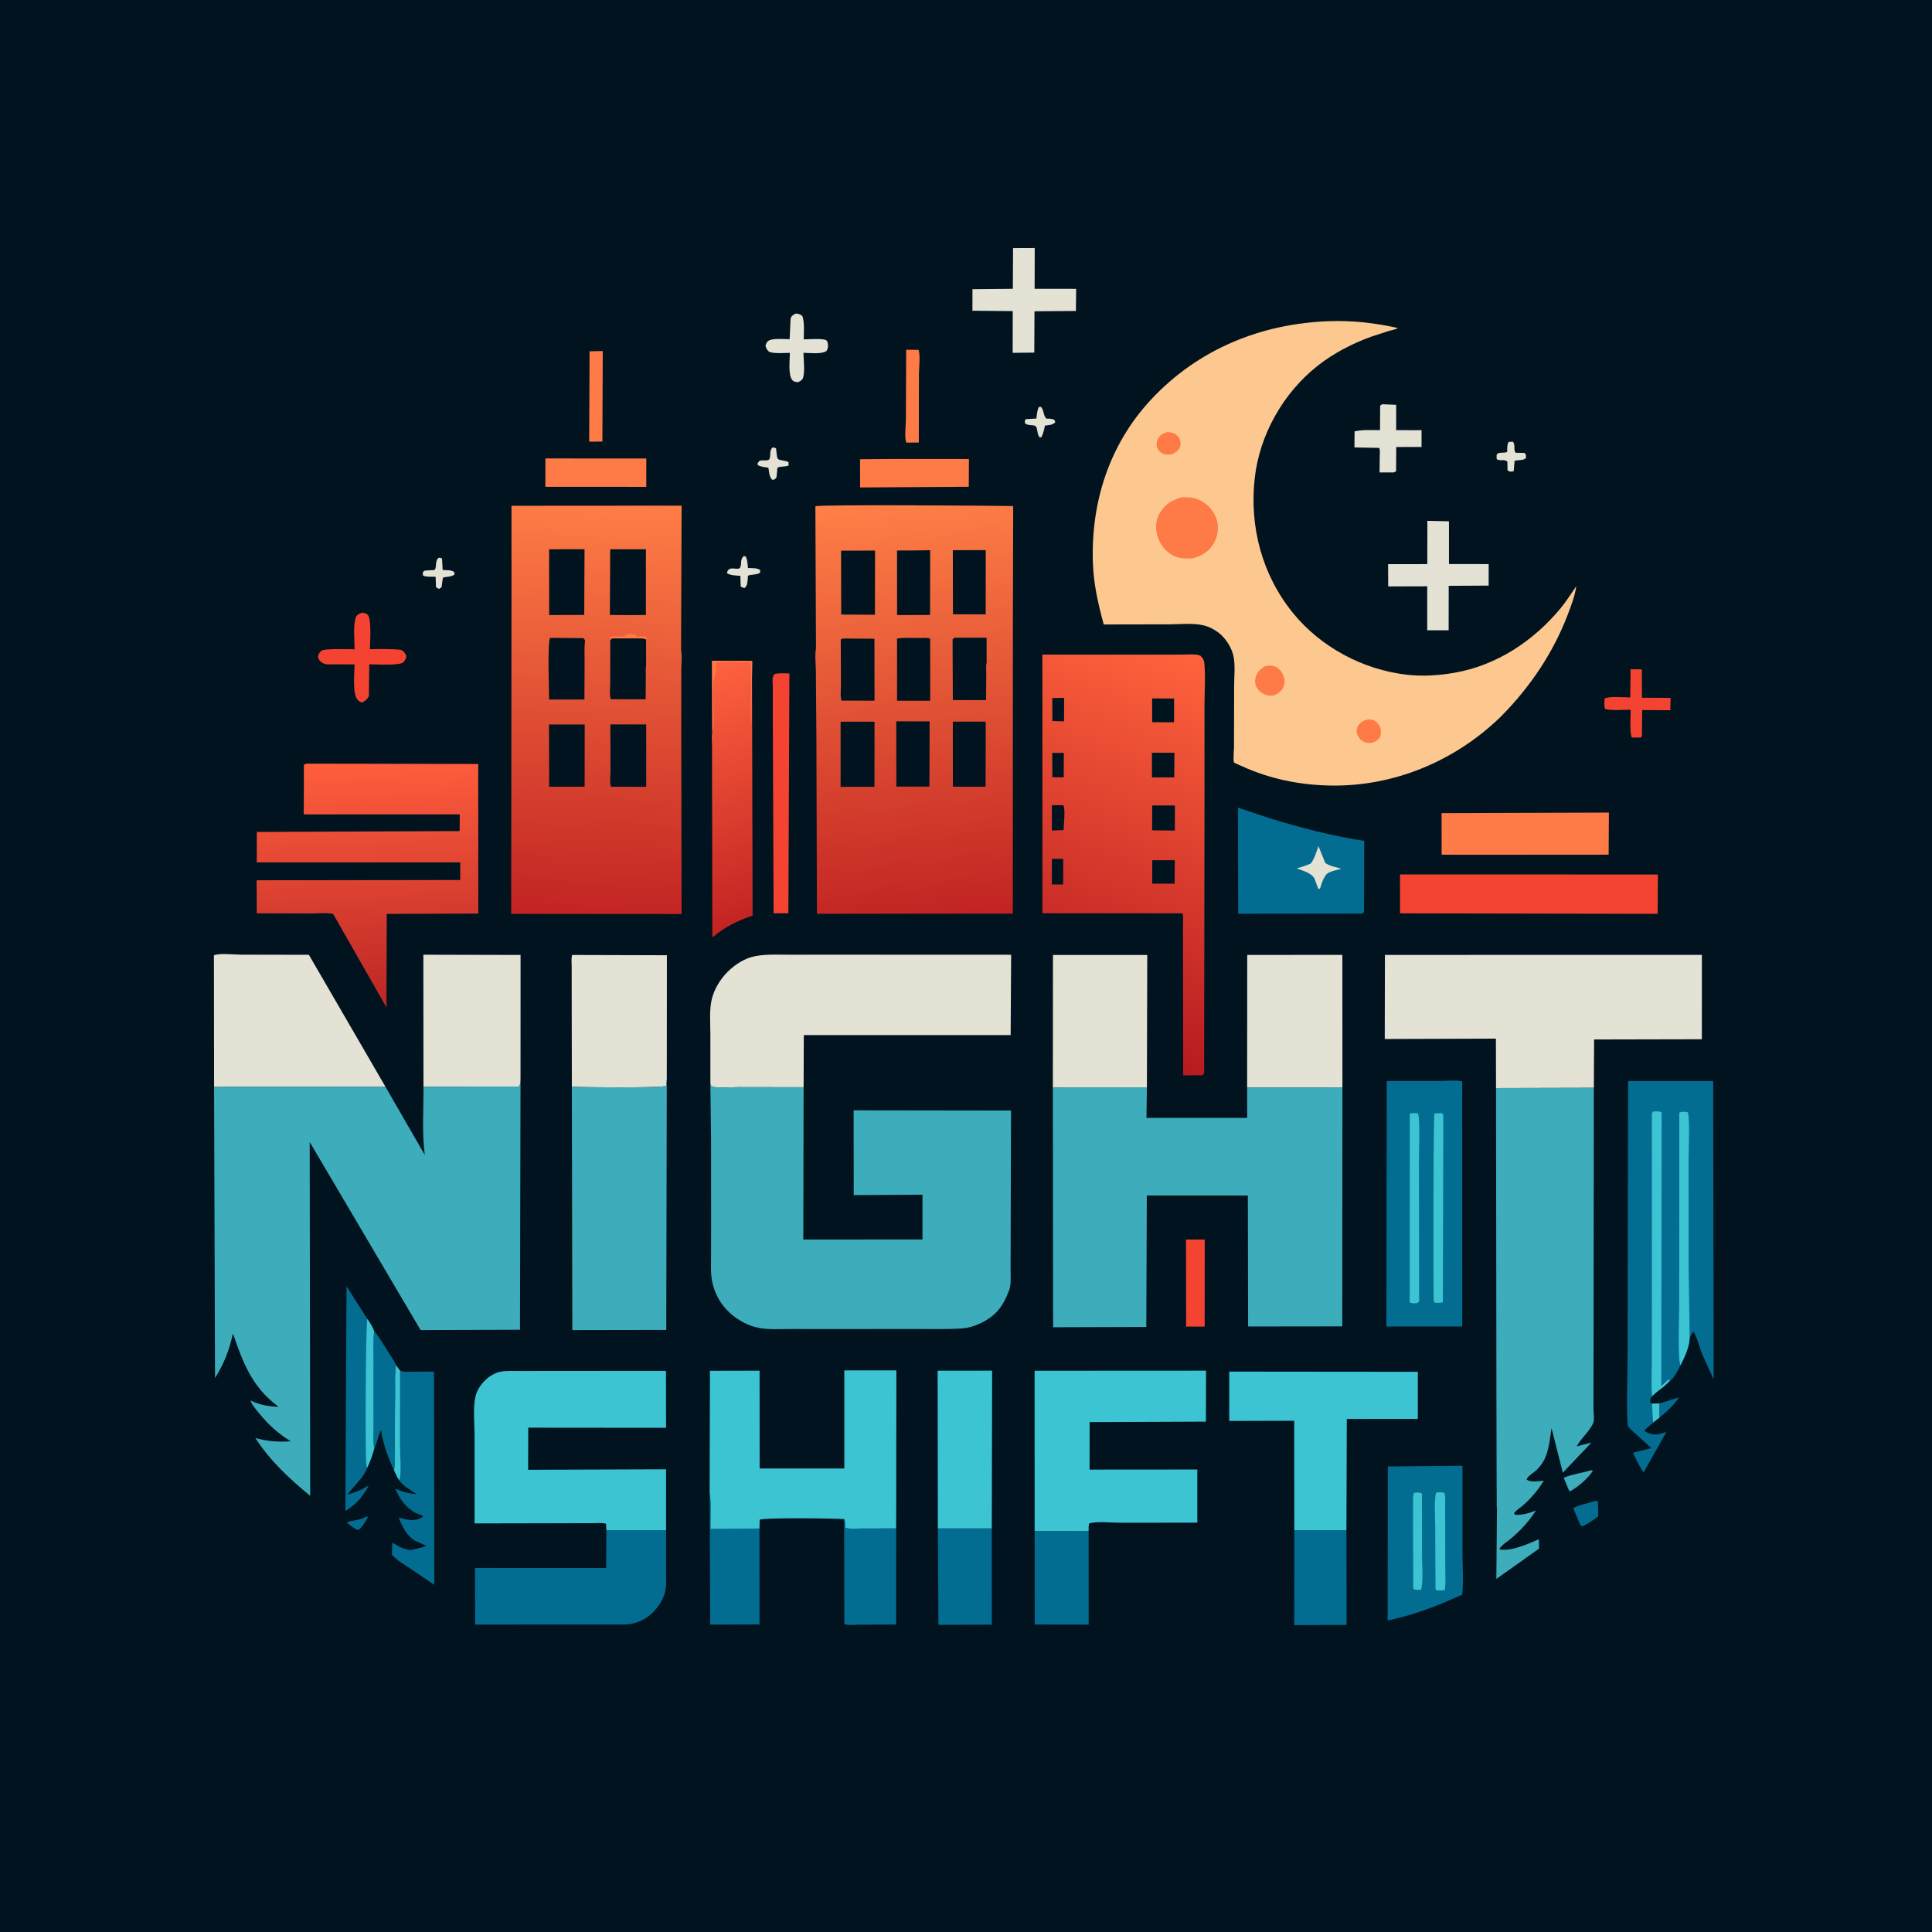 <svg version="1.1" xmlns="http://www.w3.org/2000/svg" style="display: block;" viewBox="0 0 2048 2048" width="1024" height="1024">
<defs>
	<linearGradient id="Gradient1" gradientUnits="userSpaceOnUse" x1="816.708" y1="971.596" x2="729.336" y2="711.634">
		<stop class="stop0" offset="0" stop-opacity="1" stop-color="rgb(194,35,34)"/>
		<stop class="stop1" offset="1" stop-opacity="1" stop-color="rgb(255,98,63)"/>
	</linearGradient>
	<linearGradient id="Gradient2" gradientUnits="userSpaceOnUse" x1="398.564" y1="1060.47" x2="384.544" y2="807.643">
		<stop class="stop0" offset="0" stop-opacity="1" stop-color="rgb(189,39,37)"/>
		<stop class="stop1" offset="1" stop-opacity="1" stop-color="rgb(255,94,61)"/>
	</linearGradient>
	<linearGradient id="Gradient3" gradientUnits="userSpaceOnUse" x1="1125.31" y1="1087.26" x2="1272.79" y2="696.81">
		<stop class="stop0" offset="0" stop-opacity="1" stop-color="rgb(184,26,32)"/>
		<stop class="stop1" offset="1" stop-opacity="1" stop-color="rgb(255,99,60)"/>
	</linearGradient>
	<linearGradient id="Gradient4" gradientUnits="userSpaceOnUse" x1="621.58" y1="971.726" x2="642.42" y2="532.274">
		<stop class="stop0" offset="0" stop-opacity="1" stop-color="rgb(195,36,35)"/>
		<stop class="stop1" offset="1" stop-opacity="1" stop-color="rgb(255,125,70)"/>
	</linearGradient>
	<linearGradient id="Gradient5" gradientUnits="userSpaceOnUse" x1="993.229" y1="976.23" x2="945.738" y2="527.456">
		<stop class="stop0" offset="0" stop-opacity="1" stop-color="rgb(194,35,34)"/>
		<stop class="stop1" offset="1" stop-opacity="1" stop-color="rgb(255,128,71)"/>
	</linearGradient>
</defs>
<path transform="translate(0,0)" fill="rgb(0,19,31)" d="M -0 -0 L 2048 0 L 2048 2048 L -0 2048 L -0 -0 z"/>
<path transform="translate(0,0)" fill="rgb(3,109,145)" d="M 388.401 1607.5 L 389.319 1607.48 L 389.874 1608.5 C 387.622 1612.24 383.148 1620.94 379 1622.01 L 373.062 1618.3 L 367.598 1614.1 C 373.489 1610.92 380.674 1612.1 387.304 1608.17 L 388.401 1607.5 z"/>
<path transform="translate(0,0)" fill="rgb(3,109,145)" d="M 1758.96 1487.66 L 1760.4 1487.35 L 1780.04 1481.19 C 1773.82 1489.74 1767.25 1496.34 1758.95 1502.85 L 1758.96 1487.66 z"/>
<path transform="translate(0,0)" fill="rgb(61,172,187)" d="M 1686.88 1558.5 L 1688.58 1559.05 C 1683.33 1567.23 1672.61 1576.51 1664.03 1580.98 L 1662.52 1578.5 L 1657.6 1566.44 C 1667.45 1562.55 1676.87 1561.41 1686.88 1558.5 z"/>
<path transform="translate(0,0)" fill="rgb(228,225,213)" d="M 1101.05 431.5 L 1103.41 431.244 C 1106.75 434.769 1105.75 439.916 1109.03 443.702 C 1111.61 443.797 1114.33 443.685 1116.75 444.678 C 1118.22 445.279 1118.13 446.141 1118.67 447.5 C 1115.92 450.797 1111.81 450.494 1107.67 451.157 C 1106.77 455.592 1105.98 459.417 1103.91 463.5 L 1102.13 463.678 C 1099.17 460.776 1100.05 453.397 1097.72 451.745 C 1094.87 449.73 1089.75 451.761 1086.5 448.591 C 1086.24 446.174 1086.05 446.218 1087.5 444.3 L 1098.59 443.668 C 1099.13 439.521 1099.42 435.387 1101.05 431.5 z"/>
<path transform="translate(0,0)" fill="rgb(228,225,213)" d="M 464.532 591.5 C 466.816 591.114 466.729 590.961 468.625 592.247 L 469.231 604.182 C 473.319 604.488 478.129 603.993 481.5 606.347 L 481.796 609 C 478.386 611.747 473.731 611.014 469.5 612.306 L 468.08 622.5 L 465.5 624.271 C 464.266 623.874 463.31 623.182 462.216 622.5 L 461.76 611.382 C 457.611 611.277 452.374 611.755 448.5 610.254 L 448.059 607.5 C 448.54 606.748 448.77 605.757 449.5 605.243 C 450.819 604.314 460.441 604.703 460.916 603.968 C 463.109 600.581 460.898 595.778 464.532 591.5 z"/>
<path transform="translate(0,0)" fill="rgb(228,225,213)" d="M 1599.14 468.5 L 1603.5 468.148 C 1606.79 470.969 1604.04 476.052 1606.5 479.916 L 1616 480.113 C 1618.1 482.151 1617.49 482.696 1617.62 485.5 C 1614.78 488.426 1609.54 487.325 1605.54 488.5 L 1604.62 499.5 L 1604.27 499.573 C 1601.2 499.997 1600.51 500.438 1598.02 498.5 L 1597.9 489.5 C 1594.79 486.123 1590.15 489.326 1586.5 486.627 L 1586.47 482.5 C 1587.45 478.325 1594.27 481.056 1597.7 478.901 C 1597.74 475.283 1597.42 471.792 1599.14 468.5 z"/>
<path transform="translate(0,0)" fill="rgb(228,225,213)" d="M 788.241 589.5 L 790.247 589.685 C 792.457 592.935 792.415 598.272 792.881 602.138 C 796.66 602.352 802.703 601.867 805.731 604.223 L 805.773 607 C 802.478 609.688 794.512 608.814 793.048 610.321 C 792.501 610.884 792.852 611.879 792.754 612.657 C 792.2 617.059 792.689 620.004 789.5 623.226 C 787.46 623.088 786.738 622.782 785.148 621.5 L 784.84 610.397 C 780.592 610.086 773.899 610.06 770.595 607.5 C 772.042 598.408 782.455 605.476 784.5 601.703 C 786.832 597.4 783.93 594.02 788.241 589.5 z"/>
<path transform="translate(0,0)" fill="rgb(228,225,213)" d="M 818.714 474.5 C 820.816 474.4 820.535 474.24 822.639 475.339 L 823.196 480 C 823.382 481.218 823.657 485.016 824.256 485.95 C 826.043 488.735 832.57 487.517 835.886 490 L 835.959 493.5 C 833.006 494.767 826.223 494.447 824.36 495.649 C 823.627 496.122 823.716 505.138 822.828 506.5 C 822.268 507.359 821.276 507.841 820.5 508.512 L 818.431 508.473 C 815.291 505.237 815.351 500.291 814.534 495.893 C 810.934 495.099 806.274 494.968 803.214 492.918 L 803.137 491 C 803.924 490.119 804.441 488.882 805.5 488.357 C 807.475 487.377 814.278 489.035 815.5 486.768 C 817.631 482.813 814.984 478.47 818.714 474.5 z"/>
<path transform="translate(0,0)" fill="rgb(3,109,145)" d="M 1689.46 1591.5 C 1691.71 1590.86 1691.48 1590.56 1693.81 1591.5 L 1694.29 1607.19 C 1689.08 1611.28 1683.23 1615.61 1677.03 1618 L 1675.23 1616.5 L 1667.71 1598.97 C 1669.79 1596.45 1685.39 1592.91 1689.46 1591.5 z"/>
<path transform="translate(0,0)" fill="rgb(254,122,70)" d="M 960.562 370.741 L 973.638 370.84 C 975.894 376.616 974.116 390.103 974.106 396.609 L 973.965 469.118 L 960.728 469.199 C 958.551 464.379 960.261 450.762 960.281 445.114 L 960.562 370.741 z"/>
<path transform="translate(0,0)" fill="rgb(254,122,70)" d="M 624.959 372.378 L 638.956 372.101 L 638.567 468.092 L 624.534 468.147 L 624.959 372.378 z"/>
<path transform="translate(0,0)" fill="rgb(244,68,49)" d="M 1728.47 709.381 L 1740.42 709.547 L 1740.57 739.604 L 1770.85 739.808 L 1770.61 752.874 L 1740.77 752.687 L 1740.51 780.5 L 1739.38 781.785 L 1730 781.864 C 1727.27 778.926 1728.59 757.499 1728.56 752.326 C 1720.2 752.296 1709.29 753.577 1701.29 751.5 C 1700.35 747.822 1700.71 744.254 1700.89 740.5 C 1706.39 737.603 1721.44 739.365 1728.15 739.316 L 1728.47 709.381 z"/>
<path transform="translate(0,0)" fill="rgb(228,225,213)" d="M 843.062 332.5 C 846.308 332.304 847.941 332.999 850.5 334.977 C 853.127 342.172 851.995 352.072 852.021 359.743 C 856.946 359.76 871.862 358.466 875.785 360.629 C 876.945 361.268 877.239 362.929 877.5 364.102 C 878.182 367.163 877.611 369.477 876.091 372.107 C 870.647 375.752 858.312 374.056 851.697 374.009 C 851.762 381.166 853.417 393.438 851.383 400.052 C 850.453 403.076 849.061 403.432 846.5 404.97 L 845.438 405.044 C 843.379 405.061 841.289 404.488 839.894 402.918 C 835.239 397.683 837.27 381.056 837.296 374.042 C 830.476 374.079 821.989 375.037 815.5 373.077 C 812.865 370.582 812.502 369.962 811.401 366.5 C 812.057 364.591 812.496 363.002 814.102 361.635 C 818.239 358.113 831.48 359.58 837.06 359.591 L 838.046 338 C 838.688 334.84 840.587 334.086 843.062 332.5 z"/>
<path transform="translate(0,0)" fill="rgb(244,68,49)" d="M 1257.2 1313.96 L 1277.08 1313.95 L 1277 1406.22 L 1257.36 1406.21 L 1257.2 1313.96 z"/>
<path transform="translate(0,0)" fill="rgb(228,225,213)" d="M 1465.14 428.5 L 1480 429.115 L 1480.01 455.979 L 1506.91 456.022 L 1506.89 473.807 L 1480.06 473.868 L 1479.92 499.5 L 1477.5 500.81 L 1462.39 500.827 L 1462.57 483.223 C 1462.6 480.552 1463.14 477.235 1462.01 474.798 L 1435.75 474.318 L 1435.91 457.281 C 1444.49 455.275 1454.07 455.998 1462.86 455.97 L 1463.03 430.031 L 1465.14 428.5 z"/>
<path transform="translate(0,0)" fill="rgb(244,68,49)" d="M 383.875 649.5 C 385.881 649.703 388.237 650.159 389.691 651.562 C 394.144 655.86 392.175 680.917 392.154 688.145 C 403.124 688.165 414.632 687.472 425.5 688.985 C 428.511 690.905 429.365 692.226 430.727 695.5 C 430.248 698.285 429.575 699.876 427.615 701.977 C 423.98 705.874 397.985 704.171 391.426 704.161 L 391.017 738 C 389.179 741.265 387.573 742.543 384.407 744.5 C 381.813 744.495 380.931 743.644 379.186 741.862 C 373.263 735.814 375.85 713.019 375.908 704.301 L 353.714 704.203 C 350.901 704.18 346.315 704.683 343.713 703.594 C 339.892 701.994 338.409 700.246 337.033 696.5 C 337.536 693.387 338.328 692.248 340.516 689.972 C 343.238 687.142 370.275 688.275 375.89 688.245 C 375.86 678.375 374.051 662.509 377.459 653.5 C 379.598 650.977 380.708 650.456 383.875 649.5 z"/>
<path transform="translate(0,0)" fill="rgb(254,122,70)" d="M 578.108 485.959 L 685.122 486.03 L 685.089 516.072 L 578.113 516.06 L 578.108 485.959 z"/>
<path transform="translate(0,0)" fill="rgb(254,122,70)" d="M 944.518 486.505 L 1027.11 486.582 L 1026.96 515.993 L 993.5 516.206 L 911.735 516.733 L 911.691 486.799 L 944.518 486.505 z"/>
<path transform="translate(0,0)" fill="rgb(244,68,49)" d="M 821.017 714.5 C 825.672 713.209 831.924 713.903 836.793 713.852 L 835.719 968.138 L 820.043 968.132 L 819.226 764.414 L 819.226 728.891 C 819.244 726.021 818.524 719.918 819.327 717.5 C 819.689 716.411 820.454 715.5 821.017 714.5 z"/>
<path transform="translate(0,0)" fill="rgb(228,225,213)" d="M 1073.88 263.012 L 1096.85 262.92 L 1096.75 306.14 L 1140.76 306.194 L 1140.52 329.629 L 1096.61 329.973 L 1096.38 373.766 L 1073.47 374.027 L 1073.55 329.779 L 1030.82 329.389 L 1030.85 306.561 L 1073.66 306.154 L 1073.88 263.012 z"/>
<path transform="translate(0,0)" fill="rgb(228,225,213)" d="M 1513.06 552.102 L 1535.97 552.579 L 1535.96 597.878 L 1578.06 597.946 L 1578.04 620.776 L 1535.7 621 L 1535.61 668.146 L 1512.9 668.147 L 1512.92 621.518 L 1471.55 621.623 L 1471.44 598.024 L 1512.99 597.982 L 1513.06 552.102 z"/>
<path transform="translate(0,0)" fill="rgb(3,109,145)" d="M 752.247 1582.46 L 752.394 1583.36 C 754.159 1595.24 753.063 1608.73 753.074 1620.81 L 805.078 1620.28 L 805.104 1722.06 L 752.881 1722.12 L 752.247 1582.46 z"/>
<path transform="translate(0,0)" fill="rgb(3,109,145)" d="M 1372.03 1622.1 L 1427.27 1622.09 L 1427.47 1722.45 L 1371.97 1722.7 L 1372.03 1622.1 z"/>
<path transform="translate(0,0)" fill="rgb(3,109,145)" d="M 894.842 1610.34 L 895.341 1611.31 C 896.31 1613.84 896.058 1616.83 896.082 1619.5 C 901.256 1621.12 908.373 1620.22 913.798 1620.22 L 949.973 1620.16 L 949.931 1722.07 L 911.936 1722.19 C 907.021 1722.2 899.614 1723.24 895.031 1721.65 L 894.842 1610.34 z"/>
<path transform="translate(0,0)" fill="rgb(3,109,145)" d="M 1153.98 1622.88 L 1154.05 1722.16 L 1096.85 1722.07 L 1096.76 1622.83 L 1153.98 1622.88 z"/>
<path transform="translate(0,0)" fill="rgb(3,109,145)" d="M 994.17 1620.19 L 1051.34 1620.15 L 1051.4 1722.17 L 994.791 1722.41 L 994.17 1620.19 z"/>
<path transform="translate(0,0)" fill="rgb(254,122,70)" d="M 1664.58 861.494 L 1705.49 861.369 L 1705.23 906.003 L 1570.5 906.099 L 1528.18 906.044 L 1528.11 861.939 L 1664.58 861.494 z"/>
<path transform="translate(0,0)" fill="rgb(3,109,145)" d="M 419.607 1447.08 L 424.07 1453.03 L 425.53 1453.5 C 428.849 1454.49 432.906 1454.04 436.373 1454.04 L 460.023 1453.99 L 460.346 1679.96 L 435.324 1663 C 428.559 1658.5 421.062 1654.2 415.461 1648.24 L 415.88 1635.21 C 422.298 1639.4 426.933 1641.65 434.47 1643.33 C 439.872 1641.86 446.923 1640.97 451.872 1638.59 L 442.231 1634.29 C 432.321 1630.14 426.908 1619.51 423.179 1609.92 L 422.66 1608.54 L 424.295 1609.05 C 430.838 1611.09 439.351 1612.82 445.703 1609.35 L 448.708 1607.5 C 447.369 1606.14 446.316 1605.87 444.551 1605.3 C 434.661 1602.14 426.44 1593.03 421.853 1583.93 L 419.013 1578.07 C 427.012 1581.59 433.136 1583.19 441.804 1583.87 C 435.653 1579.88 427.525 1575.52 423.339 1569.35 C 420.917 1565.84 419.384 1562.35 417.775 1558.41 C 418.846 1548.63 418.385 1538.35 418.459 1528.5 L 418.797 1475.55 C 418.862 1466.17 418.311 1456.35 419.607 1447.08 z"/>
<path transform="translate(0,0)" fill="rgb(60,196,211)" d="M 419.607 1447.08 L 424.07 1453.03 L 424.024 1533.61 C 424.022 1544.25 425.841 1559.3 423.339 1569.35 C 420.917 1565.84 419.384 1562.35 417.775 1558.41 C 418.846 1548.63 418.385 1538.35 418.459 1528.5 L 418.797 1475.55 C 418.862 1466.17 418.311 1456.35 419.607 1447.08 z"/>
<path transform="translate(0,0)" fill="rgb(3,109,145)" d="M 389.319 1555.82 C 385.171 1566.95 375.099 1575.02 368.077 1584.45 C 376.812 1581.99 383.349 1579.38 391.038 1574.46 C 384.28 1587 378.182 1594.06 366.128 1601.7 L 367.333 1363.5 L 389.368 1398.12 C 392.198 1402.37 394.999 1406.28 396.602 1411.18 C 402.427 1418.08 407.023 1426.26 411.818 1433.9 C 414.386 1438 417.972 1442.57 419.607 1447.08 C 418.311 1456.35 418.862 1466.17 418.797 1475.55 L 418.459 1528.5 C 418.385 1538.35 418.846 1548.63 417.775 1558.41 C 411.43 1545.01 405.938 1529.98 404.003 1515.26 C 400.999 1520.75 400.008 1527.86 397.375 1533.76 L 396.782 1535.07 C 394.977 1542.49 392.49 1548.87 389.319 1555.82 z"/>
<path transform="translate(0,0)" fill="rgb(60,196,211)" d="M 389.368 1398.12 C 392.198 1402.37 394.999 1406.28 396.602 1411.18 C 395.579 1420.5 396.018 1430.12 396.009 1439.49 L 395.997 1484.48 L 396.021 1515.88 C 396.029 1522.03 395.46 1529.07 396.782 1535.07 C 394.977 1542.49 392.49 1548.87 389.319 1555.82 L 388.524 1554.33 C 386.789 1549.21 387.7 1402.43 389.368 1398.12 z"/>
<path transform="translate(0,0)" fill="rgb(3,109,145)" d="M 396.602 1411.18 C 402.427 1418.08 407.023 1426.26 411.818 1433.9 C 414.386 1438 417.972 1442.57 419.607 1447.08 C 418.311 1456.35 418.862 1466.17 418.797 1475.55 L 418.459 1528.5 C 418.385 1538.35 418.846 1548.63 417.775 1558.41 C 411.43 1545.01 405.938 1529.98 404.003 1515.26 C 400.999 1520.75 400.008 1527.86 397.375 1533.76 L 396.782 1535.07 C 395.46 1529.07 396.029 1522.03 396.021 1515.88 L 395.997 1484.48 L 396.009 1439.49 C 396.018 1430.12 395.579 1420.5 396.602 1411.18 z"/>
<path transform="translate(0,0)" fill="rgb(60,196,211)" d="M 994.17 1620.19 L 993.925 1453 L 1051.71 1452.95 L 1051.34 1620.15 L 994.17 1620.19 z"/>
<path transform="translate(0,0)" fill="rgb(244,68,49)" d="M 1484.06 926.947 L 1757.46 926.996 L 1757.2 968.703 L 1484.09 968.18 L 1484.06 926.947 z"/>
<path transform="translate(0,0)" fill="url(#Gradient1)" d="M 755.023 775.445 L 754.787 700.398 L 797.357 700.711 L 797.182 715.809 L 797.804 970.613 C 781.723 975.904 768.094 982.833 755.098 993.739 L 754.831 831.312 L 754.801 791.274 C 754.799 786.507 754.008 780.04 755.023 775.445 z"/>
<path transform="translate(0,0)" fill="rgb(254,122,70)" d="M 755.023 775.445 L 754.787 700.398 L 797.357 700.711 L 797.182 715.809 L 797.075 717.024 L 796.5 766.927 C 794.343 758.616 797.807 704.177 794.823 702.798 C 792.111 701.544 788.284 701.802 785.582 703.012 L 784.441 702.507 C 777.864 700.371 766.352 702.04 759.229 702.137 C 758.8 703.404 758.41 703.853 758.738 705.175 C 759.593 708.622 759.219 709.667 758.49 713.005 L 758.231 714.829 C 757.851 717.327 756.797 719.52 756.492 722.021 C 755.028 734.046 756.397 748.273 756.373 760.5 C 756.364 765.524 756.992 770.727 755.023 775.445 z"/>
<path transform="translate(0,0)" fill="rgb(3,109,145)" d="M 1471.19 1554.52 L 1550.28 1553.79 L 1550.29 1646.04 C 1550.31 1660.48 1551.57 1676.12 1550 1690.44 L 1529.24 1699.44 C 1510.43 1707.09 1490.86 1713.74 1470.94 1717.79 L 1471.19 1554.52 z"/>
<path transform="translate(0,0)" fill="rgb(60,196,211)" d="M 1498.86 1582.5 L 1499.7 1582.35 C 1502.44 1582.13 1505.31 1581.63 1507.35 1583.5 L 1507.38 1647.7 C 1507.36 1659.4 1508.93 1673.84 1506.5 1685.22 C 1503.55 1685.2 1500.4 1685.95 1498.13 1684 L 1497.86 1616.48 L 1497.89 1594.4 C 1497.9 1590.36 1497.49 1586.36 1498.86 1582.5 z"/>
<path transform="translate(0,0)" fill="rgb(60,196,211)" d="M 1522.14 1582.5 C 1524.89 1581.77 1528.71 1581.46 1531.28 1582.8 C 1532.39 1587.47 1531.91 1592.88 1531.93 1597.69 L 1532 1624.85 L 1532.06 1663.17 C 1532.06 1670.49 1532.65 1678.35 1531.5 1685.58 C 1528.83 1686.09 1525.74 1685.88 1523 1685.93 L 1521.7 1684.5 L 1521.39 1617.83 C 1521.38 1606.64 1520.08 1593.41 1522.14 1582.5 z"/>
<path transform="translate(0,0)" fill="rgb(3,109,145)" d="M 1312.26 856.092 L 1345.8 867.358 C 1378.11 877.286 1412.67 886.336 1446.13 891.347 L 1445.91 966.968 L 1443.5 968.47 L 1312.55 968.613 L 1312.26 856.092 z"/>
<path transform="translate(0,0)" fill="rgb(228,225,213)" d="M 1397.62 896.944 L 1404.8 914.685 C 1409.01 918.056 1416.67 919.324 1421.93 920.849 C 1417.46 922.268 1408.73 923.561 1405.8 927.18 L 1405.17 928.043 C 1402.18 932.141 1400.93 936.711 1399.48 941.5 L 1397.58 942.648 L 1393.5 931.535 C 1390.44 925.26 1380.62 922.86 1374.56 920.52 C 1379.78 919.068 1384.64 917.603 1389.56 915.287 C 1393.55 909.866 1395.4 903.23 1397.62 896.944 z"/>
<path transform="translate(0,0)" fill="rgb(228,225,213)" d="M 1116.07 1152.76 L 1116.19 1012.29 L 1216.14 1012.33 L 1215.77 1152.66 L 1116.07 1152.76 z"/>
<path transform="translate(0,0)" fill="rgb(228,225,213)" d="M 606.185 1152.01 L 606.023 1051.14 L 606.013 1024.76 C 606.011 1020.88 605.429 1016.05 606.476 1012.3 L 706.944 1012.59 L 706.832 1143.57 L 706.159 1151 C 702.259 1153.52 617.713 1152.6 606.185 1152.01 z"/>
<path transform="translate(0,0)" fill="rgb(228,225,213)" d="M 1322.01 1152.95 L 1322.12 1012.24 L 1422.96 1012.22 L 1423.04 1152.73 L 1322.01 1152.95 z"/>
<path transform="translate(0,0)" fill="rgb(3,109,145)" d="M 642.767 1622.08 L 706.041 1622.06 L 706.071 1663.67 C 706.058 1671.92 706.922 1680.96 704.659 1688.97 C 702.656 1696.06 697.549 1703.72 692.35 1708.95 C 686.479 1714.86 678.735 1719.27 670.594 1721.07 C 664.122 1722.49 656.871 1722.02 650.283 1722.04 L 618.772 1722.07 L 503.63 1722.11 L 503.535 1662.12 L 642.55 1662.19 L 642.767 1622.08 z"/>
<path transform="translate(0,0)" fill="rgb(228,225,213)" d="M 448.891 1152 L 448.765 1012.04 L 551.823 1012.28 L 551.78 1141.66 C 551.614 1144.82 552.15 1149.64 550 1151.86 L 448.891 1152 z"/>
<path transform="translate(0,0)" fill="rgb(60,196,211)" d="M 1372.03 1622.1 L 1371.86 1506.06 L 1303.04 1506.25 L 1303.02 1453.96 L 1502.96 1454.16 L 1502.93 1504.09 L 1427.66 1504.15 L 1427.27 1622.09 L 1372.03 1622.1 z"/>
<path transform="translate(0,0)" fill="rgb(228,225,213)" d="M 226.937 1152.16 L 226.776 1012.53 C 234.18 1010.19 247.412 1011.98 255.389 1011.98 L 327.415 1012.12 L 408.616 1152.01 L 226.937 1152.16 z"/>
<path transform="translate(0,0)" fill="rgb(3,109,145)" d="M 1470.04 1145.92 L 1527.09 1145.88 C 1533.84 1145.87 1543.65 1144.66 1549.99 1146.37 L 1550.04 1406.11 L 1469.6 1406.16 L 1470.04 1145.92 z"/>
<path transform="translate(0,0)" fill="rgb(60,196,211)" d="M 1520.44 1180.5 C 1522.94 1179.89 1525.91 1180.11 1528.5 1180.04 L 1529.97 1181.5 L 1529.5 1380.43 C 1526.93 1381.37 1523.74 1380.98 1521 1380.99 C 1520.64 1380.49 1520.17 1380.06 1519.93 1379.5 C 1519.23 1377.91 1519.29 1195.86 1520.44 1180.5 z"/>
<path transform="translate(0,0)" fill="rgb(60,196,211)" d="M 1494.46 1180.5 C 1497.08 1179.65 1500.24 1180.08 1503 1180.13 C 1505.56 1183.6 1504.13 1222.06 1504.15 1228.78 L 1504.35 1379.5 L 1502.43 1381.36 C 1499.65 1381.49 1496.8 1382.04 1494.34 1380.5 L 1494.46 1180.5 z"/>
<path transform="translate(0,0)" fill="rgb(60,196,211)" d="M 752.247 1582.46 L 752.576 1453.1 L 805.189 1452.98 L 805.247 1556.67 L 895.002 1556.67 L 895.013 1452.69 L 950.205 1452.64 L 949.973 1620.16 L 913.798 1620.22 C 908.373 1620.22 901.256 1621.12 896.082 1619.5 C 896.058 1616.83 896.31 1613.84 895.341 1611.31 L 894.842 1610.34 C 884.743 1609.46 809.222 1608.58 805.303 1611.04 L 805.078 1620.28 L 753.074 1620.81 C 753.063 1608.73 754.159 1595.24 752.394 1583.36 L 752.247 1582.46 z"/>
<path transform="translate(0,0)" fill="rgb(60,196,211)" d="M 1096.76 1622.83 L 1096.71 1453.05 L 1278.49 1452.95 L 1278.33 1506.98 L 1155.03 1507.52 L 1154.99 1557.83 L 1269.19 1557.74 L 1269.22 1614.09 L 1187.76 1614.17 C 1177.96 1614.18 1164.17 1612.43 1154.79 1614.74 C 1153.72 1617.34 1153.98 1620.12 1153.98 1622.88 L 1096.76 1622.83 z"/>
<path transform="translate(0,0)" fill="rgb(61,172,187)" d="M 606.185 1152.01 C 617.713 1152.6 702.259 1153.52 706.159 1151 L 706.832 1143.57 L 706.267 1409.76 L 606.685 1409.94 L 606.185 1152.01 z"/>
<path transform="translate(0,0)" fill="rgb(60,196,211)" d="M 642.767 1622.08 L 642.5 1615.34 C 638.903 1613.95 633.789 1614.6 629.921 1614.61 L 605.087 1614.68 L 503.081 1614.89 L 503.069 1522.82 C 503.074 1509.7 501.305 1494.12 503.779 1481.36 C 505.017 1474.97 508.756 1468.87 513.224 1464.22 C 517.974 1459.27 524.172 1455.22 531 1453.98 C 537.349 1452.83 544.321 1453.34 550.774 1453.32 L 584.189 1453.25 L 705.978 1453.21 L 706.048 1513.53 L 559.98 1513.4 L 559.836 1558.02 L 706.057 1557.52 L 706.041 1622.06 L 642.767 1622.08 z"/>
<path transform="translate(0,0)" fill="url(#Gradient2)" d="M 325.101 809.5 L 506.933 809.849 L 507.035 968.429 L 409.967 968.793 L 409.661 1067.93 L 353.185 968.89 C 346.196 967.188 336.017 968.377 328.658 968.349 L 272.185 968.158 L 272.047 933.107 L 337.5 933.056 L 487.837 932.844 L 487.896 914.147 L 272.177 914.178 L 272.237 881.915 L 487.217 880.983 L 487.381 863.292 L 321.993 863.301 L 322.144 810.5 L 325.101 809.5 z"/>
<path transform="translate(0,0)" fill="rgb(3,109,145)" d="M 1752.29 1507.93 C 1752.15 1508.72 1744.79 1514.49 1743.63 1515.5 L 1743.67 1517.25 L 1746.59 1518.74 C 1753.32 1521.78 1758.59 1520.68 1765.33 1518.21 L 1766.52 1517.76 L 1742.27 1560.87 C 1737.83 1554.31 1734.43 1547.12 1730.95 1540.01 L 1750.54 1535.06 L 1731.27 1517.65 C 1730.04 1516.41 1726.44 1513.35 1725.8 1511.88 C 1723.84 1507.36 1725.28 1451.19 1725.27 1441.65 L 1725.88 1145.96 L 1816.05 1145.94 L 1816.55 1462.17 L 1804.2 1435.17 C 1801.4 1428.21 1799.29 1417.49 1795 1411.66 C 1793.4 1413.65 1792.32 1415.85 1791.11 1418.09 C 1790.81 1427.86 1785.86 1438.59 1781.44 1447.19 C 1779.56 1450.82 1774.21 1461.72 1770.58 1463.24 C 1767.28 1466.58 1764.16 1469.74 1760.3 1472.45 C 1757.1 1474.69 1754.04 1477.34 1751.3 1480.13 C 1749.65 1482.91 1748.92 1483.37 1749.33 1486.67 L 1751.2 1487.96 L 1758.96 1487.66 L 1758.95 1502.85 L 1752.29 1507.93 z"/>
<path transform="translate(0,0)" fill="rgb(60,196,211)" d="M 1751.2 1487.96 L 1758.96 1487.66 L 1758.95 1502.85 L 1752.29 1507.93 L 1751.2 1487.96 z"/>
<path transform="translate(0,0)" fill="rgb(60,196,211)" d="M 1781.44 1447.19 C 1778.22 1442.99 1780.04 1391.31 1780.04 1383.26 L 1780.12 1179.5 C 1783.02 1177.87 1785.73 1178.73 1789 1178.98 C 1791.6 1183.08 1789.94 1220.78 1789.94 1229.08 L 1790 1342.63 L 1791.11 1418.09 C 1790.81 1427.86 1785.86 1438.59 1781.44 1447.19 z"/>
<path transform="translate(0,0)" fill="rgb(60,196,211)" d="M 1751.3 1480.13 C 1750.17 1468.25 1751.02 1455.58 1751.02 1443.63 L 1751.14 1368.49 L 1751.08 1181.69 C 1751.11 1180.29 1751.38 1179.48 1752.1 1178.3 C 1755.21 1178.23 1759.18 1177.35 1761.43 1179.5 L 1761.05 1469.28 L 1768.42 1462.5 L 1770.58 1463.24 C 1767.28 1466.58 1764.16 1469.74 1760.3 1472.45 C 1757.1 1474.69 1754.04 1477.34 1751.3 1480.13 z"/>
<path transform="translate(0,0)" fill="rgb(228,225,213)" d="M 753.026 1148.7 L 753.018 1095.55 C 752.993 1083.3 751.682 1069.83 754.836 1057.92 C 757.479 1047.94 763.758 1037.77 771 1030.5 C 779.161 1022.31 789.59 1015.54 801.125 1013.44 C 812.659 1011.35 824.796 1012.04 836.477 1012.02 L 890.235 1012 L 1068 1012.05 L 1071.86 1012.14 L 1071.32 1097.21 L 852.076 1097.24 L 851.867 1152.53 L 783.384 1152.42 C 774.25 1152.41 763.069 1153.69 754.168 1151.84 L 753.026 1148.7 z"/>
<path transform="translate(0,0)" fill="rgb(228,225,213)" d="M 1585.84 1153.42 L 1585.72 1101 L 1467.89 1101.39 L 1468.07 1012.25 L 1804.07 1012.18 L 1804.03 1101.65 L 1689.82 1101.89 L 1689.54 1153.15 L 1585.84 1153.42 z"/>
<path transform="translate(0,0)" fill="rgb(61,172,187)" d="M 1585.84 1153.42 L 1689.54 1153.15 L 1689.22 1442.34 L 1689.13 1492.92 C 1689.12 1496.56 1690.25 1504.8 1689.1 1507.81 C 1685.71 1516.7 1676.04 1524.42 1671.41 1533.17 L 1686.98 1529.21 L 1656.69 1561.14 L 1644.68 1513.85 C 1642.95 1524.89 1641.87 1538.82 1636.23 1548.75 C 1634.26 1552.2 1631.47 1555.83 1628.55 1558.55 C 1625.91 1561.03 1618.68 1565.19 1618.3 1568.5 C 1623.13 1571.61 1630.92 1570.05 1636.5 1569.52 C 1630.96 1578.89 1623.56 1587.55 1615.5 1594.85 C 1612.07 1597.96 1607.84 1600.43 1604.9 1604 L 1606 1605.76 C 1614.42 1606.04 1620.57 1604.17 1628.23 1601.11 C 1619.82 1614.47 1607.16 1627.54 1594.19 1636.66 L 1589.83 1640.94 L 1589.96 1642.5 C 1601.93 1644.77 1620.54 1636.29 1631.32 1631.62 L 1631.43 1641.64 L 1586.19 1673.74 L 1586.84 1598.76 C 1586.32 1597.27 1586.65 1593.86 1586.62 1592.18 L 1586.49 1572.69 L 1586.27 1477.63 L 1585.84 1153.42 z"/>
<path transform="translate(0,0)" fill="url(#Gradient3)" d="M 1104.94 693.932 L 1221.11 693.922 L 1254.31 693.885 C 1259.81 693.889 1267.42 692.929 1272.5 695.066 C 1274.88 697.61 1276.35 699.437 1276.68 703 C 1278.01 717.613 1276.81 733.502 1276.82 748.23 L 1276.84 841.969 L 1276.45 1137.5 L 1274.97 1139.86 L 1254.21 1139.94 L 1254 1007.26 L 1253.99 980.259 C 1253.98 976.49 1254.63 971.706 1253.43 968.159 L 1105.02 968.126 L 1104.94 693.932 z"/>
<path transform="translate(0,0)" fill="rgb(0,19,31)" d="M 1115.43 739.967 L 1128.01 739.772 L 1127.93 764.687 L 1115.58 764.342 L 1115.43 739.967 z"/>
<path transform="translate(0,0)" fill="rgb(0,19,31)" d="M 1115.43 798.083 L 1127.68 798.117 L 1127.6 823.975 L 1115.53 823.887 L 1115.43 798.083 z"/>
<path transform="translate(0,0)" fill="rgb(0,19,31)" d="M 1115.08 910.396 L 1127.06 910.431 L 1126.99 937.596 L 1115.01 937.562 L 1115.08 910.396 z"/>
<path transform="translate(0,0)" fill="rgb(0,19,31)" d="M 1114.99 853.601 L 1127.34 853.533 C 1129.48 860.051 1127.57 872.699 1127.47 879.898 L 1114.99 880.359 L 1114.99 853.601 z"/>
<path transform="translate(0,0)" fill="rgb(0,19,31)" d="M 1221.28 740.372 L 1244.6 740.487 L 1244.51 765.633 L 1221.38 765.571 L 1221.28 740.372 z"/>
<path transform="translate(0,0)" fill="rgb(0,19,31)" d="M 1221.45 911.857 L 1245.3 911.902 L 1245.14 936.728 L 1221.44 936.732 L 1221.45 911.857 z"/>
<path transform="translate(0,0)" fill="rgb(0,19,31)" d="M 1221.07 797.97 L 1244.93 797.961 L 1244.75 824.077 L 1221.12 824.073 L 1221.07 797.97 z"/>
<path transform="translate(0,0)" fill="rgb(0,19,31)" d="M 1221.38 853.834 L 1245.48 853.875 L 1245.37 880.442 L 1221.31 880.194 L 1221.38 853.834 z"/>
<path transform="translate(0,0)" fill="rgb(61,172,187)" d="M 1116.07 1152.76 L 1215.77 1152.66 L 1215.3 1185 L 1322.07 1185.01 L 1322.01 1152.95 L 1423.04 1152.73 L 1422.88 1406.02 L 1323.05 1406.14 L 1322.77 1267.32 L 1215.66 1267.3 L 1215.13 1406.63 L 1116.33 1406.96 L 1116.07 1152.76 z"/>
<path transform="translate(0,0)" fill="rgb(61,172,187)" d="M 753.026 1148.7 L 754.168 1151.84 C 763.069 1153.69 774.25 1152.41 783.384 1152.42 L 851.867 1152.53 L 851.54 1313.94 L 977.878 1313.89 L 977.873 1266.42 L 904.982 1266.91 L 904.897 1176.98 L 1071.69 1177.21 L 1071.36 1307.61 L 1071.26 1346.33 C 1071.24 1353.16 1072.05 1361.62 1069.64 1368.03 L 1069.04 1369.5 C 1066.24 1376.78 1062.94 1383.26 1057.84 1389.24 C 1049.16 1399.44 1033.02 1407.3 1019.8 1408.19 C 1003.82 1409.26 987.501 1408.76 971.469 1408.79 L 888.596 1408.86 L 836.587 1408.82 C 826.368 1408.79 815.374 1409.58 805.316 1407.79 C 793.746 1405.74 782.798 1399.92 774.08 1392.12 C 764.371 1383.43 757.88 1372.09 755.101 1359.38 C 753.29 1351.1 753.696 1342.79 753.738 1334.37 L 753.817 1301.79 L 753.743 1206.13 L 753.026 1148.7 z"/>
<path transform="translate(0,0)" fill="url(#Gradient4)" d="M 542.202 635.734 L 542.195 536.139 L 722.547 536.003 L 721.978 689.581 C 723.333 695.236 722.204 704.147 722.203 710.094 L 722.165 764.912 L 722.504 968.883 L 541.876 968.746 L 542.202 635.734 z"/>
<path transform="translate(0,0)" fill="rgb(254,122,70)" d="M 649.163 676.744 L 645.51 675.5 C 648.591 673.944 658.188 674.979 662 675 L 662.681 674.037 C 665.192 671.212 669.89 672.354 673.492 672.441 L 674.495 674.75 L 677.837 674.67 L 684 674.51 L 685.764 676.482 L 684.879 678.032 C 682.079 676.34 677.937 676.8 674.666 676.778 L 649.163 676.744 z"/>
<path transform="translate(0,0)" fill="rgb(0,19,31)" d="M 649.163 676.744 L 674.666 676.778 C 677.937 676.8 682.079 676.34 684.879 678.032 L 684.9 705.263 C 684.174 708.865 684.665 713.629 684.63 717.375 L 684.412 741.303 L 647.409 741.212 C 645.841 736.441 646.838 729.145 646.842 724.073 L 646.893 678.527 L 649.163 676.744 z"/>
<path transform="translate(0,0)" fill="rgb(0,19,31)" d="M 583.143 676.145 L 618.5 676.472 L 620.212 678.697 C 619.259 686.24 619.731 694.439 619.69 702.046 L 619.515 741.52 L 582.088 741.532 C 582.049 731.662 580.202 681.731 583.143 676.145 z"/>
<path transform="translate(0,0)" fill="rgb(0,19,31)" d="M 581.951 767.997 L 619.81 767.971 L 619.739 833.917 L 582.155 834.002 L 581.951 767.997 z"/>
<path transform="translate(0,0)" fill="rgb(0,19,31)" d="M 647.016 767.941 L 685.016 767.92 L 684.992 834.034 L 647.727 834.014 C 646.053 831.35 647.149 822.519 647.14 818.874 L 647.016 767.941 z"/>
<path transform="translate(0,0)" fill="rgb(0,19,31)" d="M 582.103 582.234 L 619.641 582.151 L 619.297 651.865 L 582.122 651.963 L 582.103 582.234 z"/>
<path transform="translate(0,0)" fill="rgb(0,19,31)" d="M 646.395 651.848 L 646.511 650.833 L 646.802 582.26 L 684.701 582.217 L 684.691 651.904 L 668.937 652.048 L 646.395 651.848 z"/>
<path transform="translate(0,0)" fill="rgb(61,172,187)" d="M 448.891 1152 L 550 1151.86 C 552.15 1149.64 551.614 1144.82 551.78 1141.66 L 551.227 1409.56 L 445.847 1409.94 L 328.294 1210.58 L 328.824 1585.67 C 306.348 1567.18 286.648 1548.92 270.655 1524.35 C 283.653 1527.83 294.808 1528.83 308.229 1527.82 C 295.26 1520.08 284.973 1510.6 275.35 1498.98 C 271.885 1494.79 267.409 1489.73 265.449 1484.61 C 275.543 1489.3 284.189 1490.9 295.315 1491.27 L 293.87 1490.18 C 266.828 1469.5 257.652 1444.59 246.923 1413.58 C 243.172 1430.75 237.383 1445.91 227.934 1460.77 L 226.937 1152.16 L 408.616 1152.01 L 450.356 1224.38 L 450.135 1222.77 C 447.173 1199.96 449.144 1175.08 448.891 1152 z"/>
<path transform="translate(0,0)" fill="rgb(253,200,143)" d="M 1409.2 340.45 C 1433.79 339.629 1457.82 342.317 1481.79 347.708 C 1479.54 349.325 1475.18 349.961 1472.49 350.765 L 1454.57 356.549 C 1434.27 363.74 1413.64 374.385 1396.7 387.772 C 1360.32 416.527 1335.24 460.685 1330.07 506.841 C 1324.32 558.08 1337.73 609.238 1370.42 649.563 C 1400.09 686.158 1444.9 709.927 1491.5 715.267 C 1508.2 717.181 1525.6 716.003 1542.12 713.09 C 1586.81 705.212 1625.58 679.402 1654.28 644.82 C 1660.42 637.43 1665.37 629.252 1670.88 621.408 C 1669.56 631.536 1665.44 642.212 1661.8 651.724 C 1646.4 692.04 1622.2 727.898 1591.99 758.591 L 1591.36 759.229 C 1543.08 806.541 1477.84 834.013 1409.94 832.703 C 1377.76 832.082 1346.46 825.815 1317.08 812.438 C 1316.15 812.015 1308.28 808.677 1308.09 808.25 C 1306.99 805.861 1308.08 795.578 1308.09 792.473 L 1308.24 727.093 C 1308.26 717.249 1309.57 705.158 1307.55 695.615 C 1305.87 687.676 1300.93 679.343 1295.16 673.69 C 1290.07 668.7 1282.95 664.699 1276.08 662.958 C 1265.04 660.159 1250.5 661.824 1239.03 661.835 L 1170.01 661.962 C 1164.07 640.015 1159.31 619.571 1158.52 596.702 C 1156.28 532.273 1175.95 470.888 1220.4 423.32 C 1270.19 370.033 1336.89 342.949 1409.2 340.45 z"/>
<path transform="translate(0,0)" fill="rgb(254,122,70)" d="M 1235.9 458.5 C 1238 458.029 1239.76 458.101 1241.84 458.573 C 1245.32 459.36 1248.24 461.385 1250.03 464.5 C 1251.69 467.391 1251.91 471.151 1250.66 474.24 C 1249.14 477.996 1245.81 479.905 1242.33 481.5 C 1239.47 481.973 1236.91 482.289 1234.1 481.349 C 1229.72 479.881 1228.03 477.57 1226.14 473.5 C 1226.06 470.73 1226.01 468.209 1227.22 465.645 C 1229.17 461.513 1231.76 460.067 1235.9 458.5 z"/>
<path transform="translate(0,0)" fill="rgb(254,122,70)" d="M 1446.66 763.5 C 1449.39 762.619 1452.99 762.255 1455.76 763.313 C 1458.2 764.247 1461.25 767.174 1462.41 769.51 C 1464.37 773.437 1464.05 777.439 1462.92 781.5 C 1460.24 784.575 1458.41 786.121 1454.5 787.377 C 1452.9 787.616 1451.11 787.699 1449.5 787.436 C 1445.71 786.816 1442.06 784.559 1440.05 781.261 C 1438.3 778.389 1437.56 774.996 1438.58 771.745 C 1439.9 767.533 1442.93 765.459 1446.66 763.5 z"/>
<path transform="translate(0,0)" fill="rgb(254,122,70)" d="M 1340.99 706.154 C 1344.24 705.626 1347.89 705.189 1351.07 706.341 C 1355.03 707.774 1358.31 711.366 1359.99 715.132 C 1361.92 719.421 1362.47 723.8 1360.52 728.141 C 1358.52 732.589 1354.93 735.297 1350.5 737.03 C 1348.45 737.657 1346.48 737.529 1344.38 737.219 C 1340.08 736.585 1335.41 733.672 1332.99 730.066 C 1330.51 726.392 1329.97 722.67 1330.92 718.401 C 1332.25 712.407 1336.08 709.39 1340.99 706.154 z"/>
<path transform="translate(0,0)" fill="rgb(254,122,70)" d="M 1252.71 527.174 C 1259.87 526.818 1266.46 527.321 1272.94 530.717 C 1281.02 534.952 1287.26 542.417 1289.89 551.191 C 1292.35 559.41 1290.81 568.916 1286.48 576.256 C 1281.2 585.221 1273.47 589.517 1263.63 591.984 C 1256.71 592.147 1249.82 592.261 1243.5 588.89 C 1235.54 584.648 1229.39 576.639 1226.89 568.031 C 1224.47 559.668 1225.05 551.288 1229.5 543.709 C 1234.99 534.36 1242.58 530.009 1252.71 527.174 z"/>
<path transform="translate(0,0)" fill="url(#Gradient5)" d="M 864.993 687.51 L 864.328 536.697 C 868.307 534.59 1054.69 536.084 1074.02 536.426 L 1073.72 661.39 L 1073.64 968.505 L 865.982 968.635 L 865.412 781.812 L 864.875 711.392 C 864.864 704.337 863.534 694.272 864.993 687.51 z"/>
<path transform="translate(0,0)" fill="rgb(0,19,31)" d="M 950.919 676.837 C 958.578 675.795 966.592 676.279 974.309 676.311 C 977.981 676.326 982.517 675.801 986.041 676.868 L 986.033 742.778 L 950.941 742.825 L 950.919 676.837 z"/>
<path transform="translate(0,0)" fill="rgb(0,19,31)" d="M 891.229 677.952 C 893.395 676.295 897.164 676.906 899.92 676.881 L 926.937 677.082 L 927.022 742.746 L 891.983 742.66 C 890.53 737.776 891.462 730.579 891.444 725.453 L 891.229 677.952 z"/>
<path transform="translate(0,0)" fill="rgb(0,19,31)" d="M 1009.77 677.837 L 1011.53 676.03 L 1045.82 675.996 L 1045.87 702.371 C 1044.94 705.841 1045.51 710.872 1045.48 714.521 L 1045.25 742.11 L 1010.06 742.171 L 1009.77 677.837 z"/>
<path transform="translate(0,0)" fill="rgb(0,19,31)" d="M 1010.04 583.22 L 1044.96 583.149 L 1044.87 651.189 L 1010.17 651.216 L 1010.04 583.22 z"/>
<path transform="translate(0,0)" fill="rgb(0,19,31)" d="M 967.957 583.516 L 986.013 583.254 L 985.883 651.923 L 967.721 651.936 L 950.957 651.973 L 950.884 583.585 L 967.957 583.516 z"/>
<path transform="translate(0,0)" fill="rgb(0,19,31)" d="M 1010.03 764.961 L 1044.93 764.997 L 1044.78 833.921 L 1010.09 833.95 L 1010.03 764.961 z"/>
<path transform="translate(0,0)" fill="rgb(0,19,31)" d="M 891.579 583.729 L 927.579 583.654 L 927.473 651.668 L 891.719 651.441 L 891.579 583.729 z"/>
<path transform="translate(0,0)" fill="rgb(0,19,31)" d="M 950.05 764.646 L 985.43 764.704 L 985.228 833.799 L 950.182 833.818 L 950.05 764.646 z"/>
<path transform="translate(0,0)" fill="rgb(0,19,31)" d="M 891.084 765.018 L 927.024 765.052 L 926.973 834.045 L 891.072 834.096 L 891.084 765.018 z"/>
</svg>